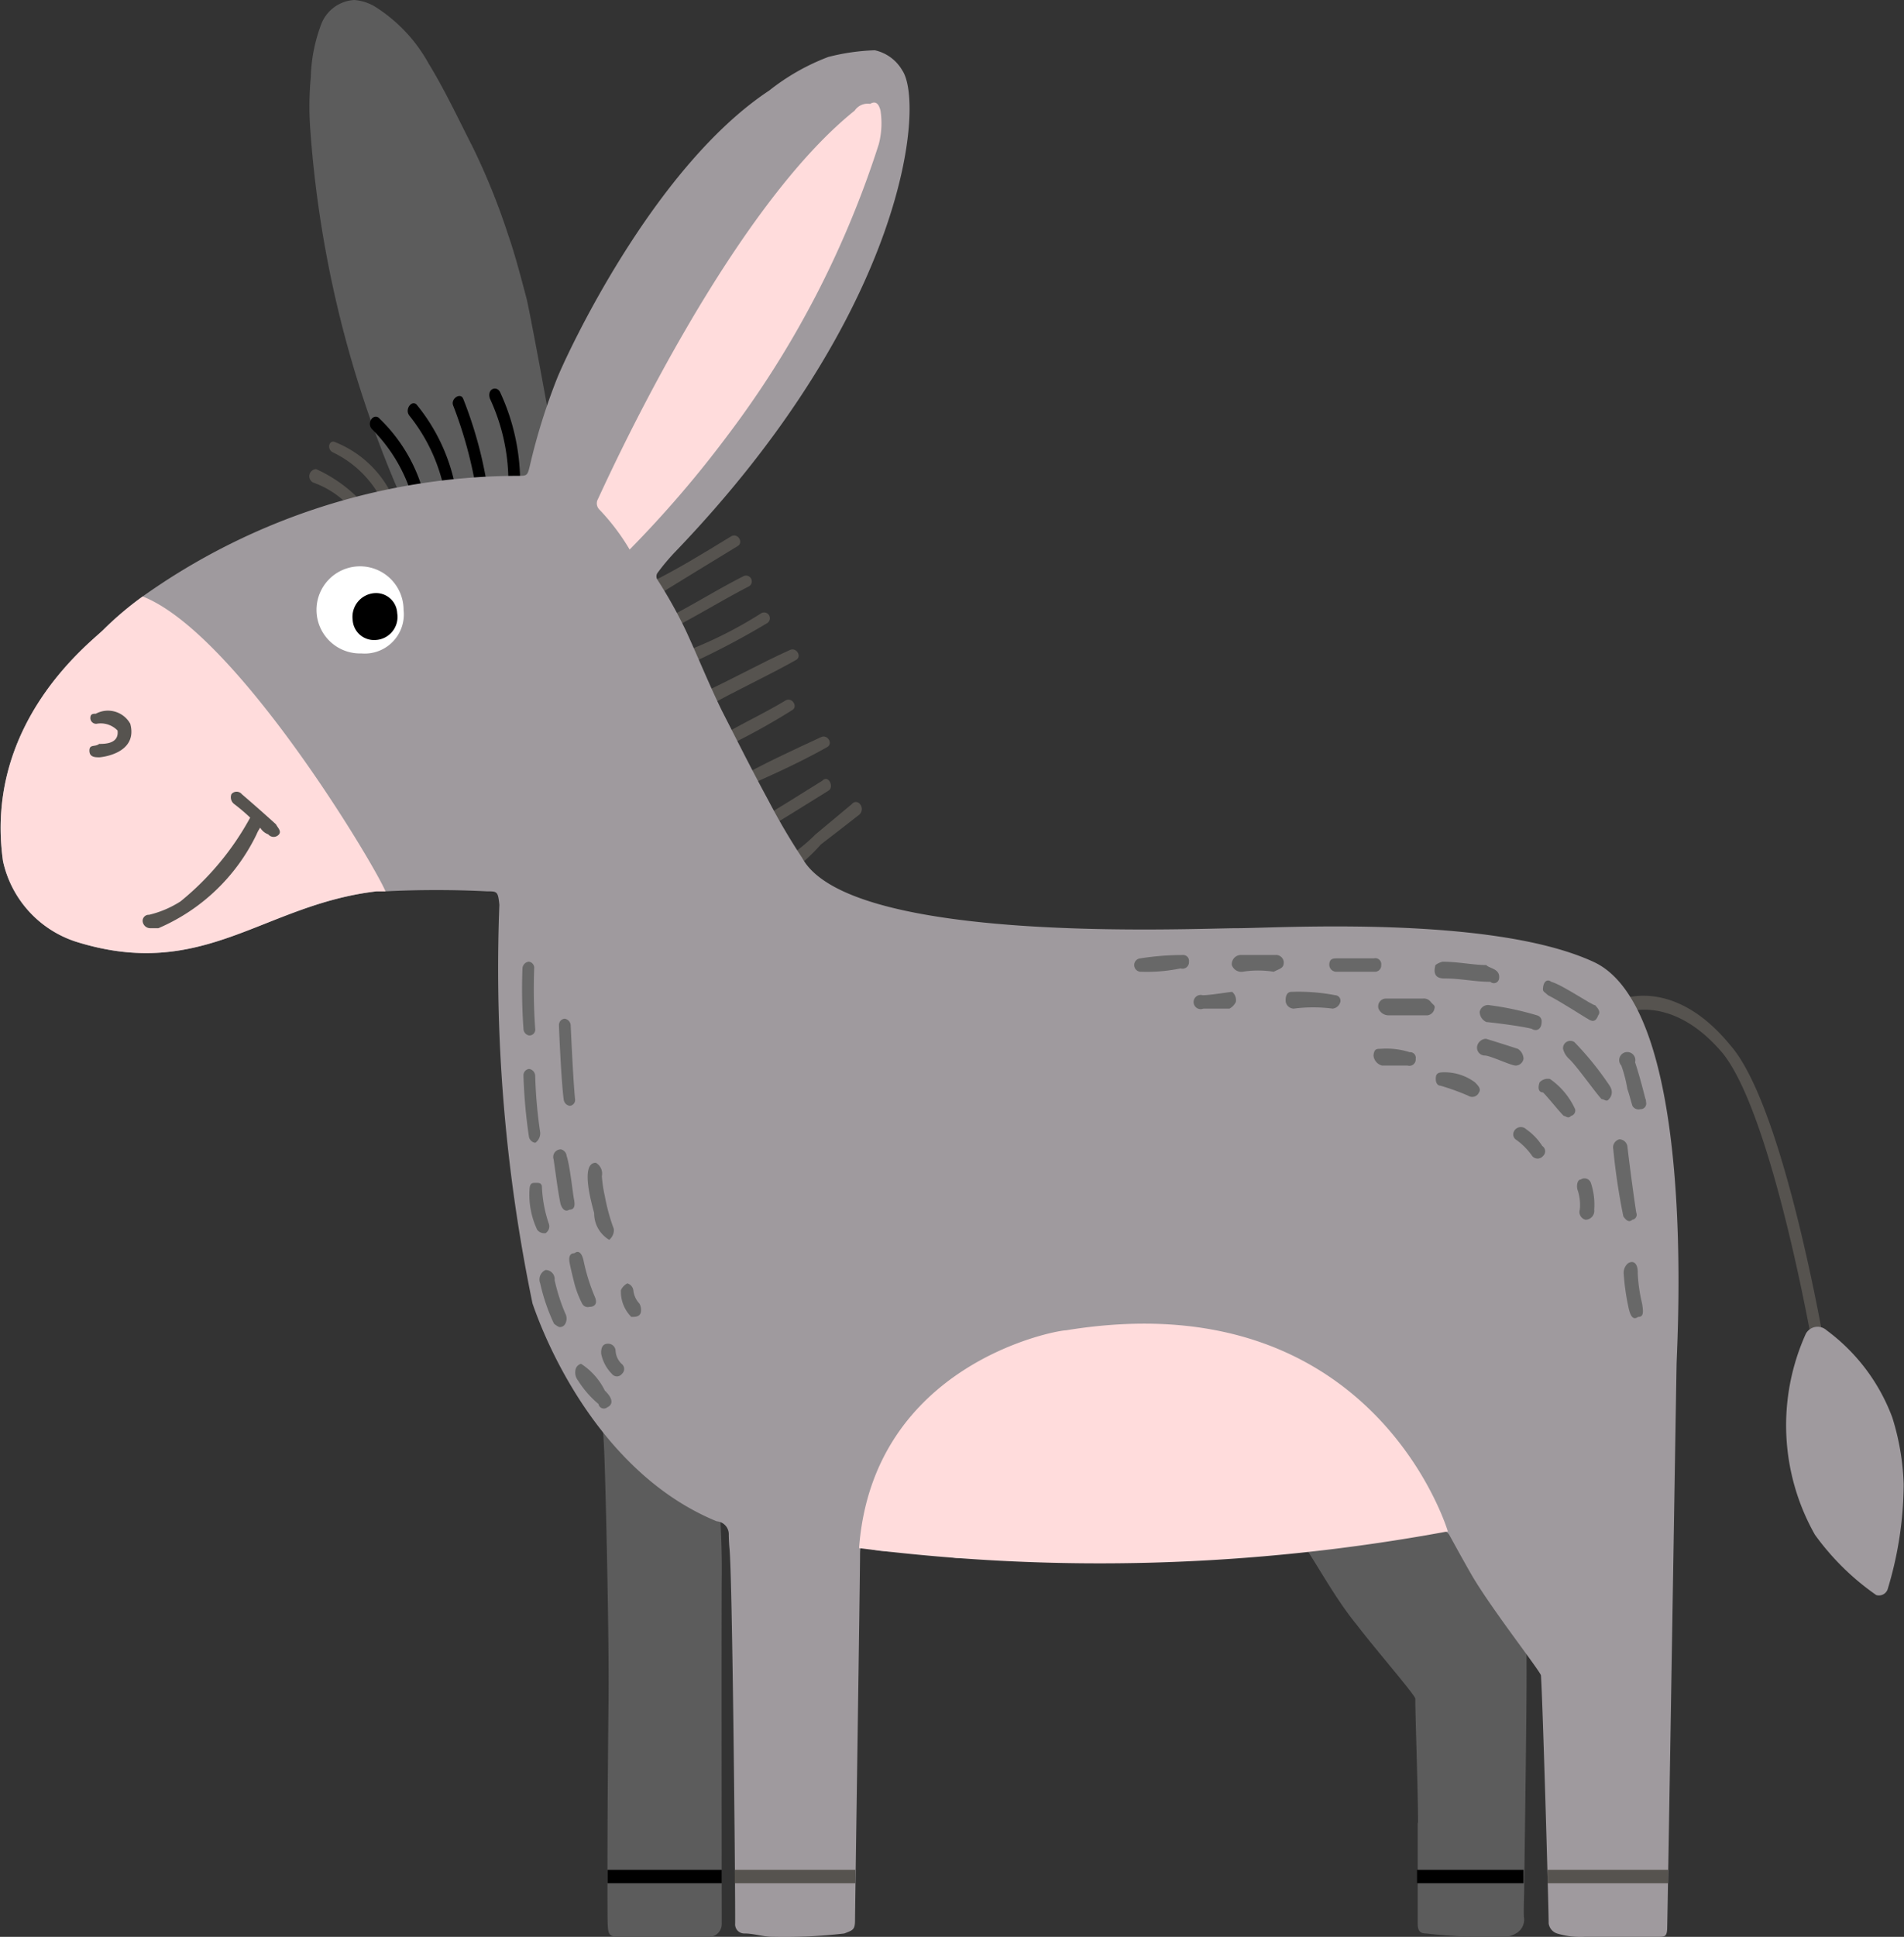 <svg id="deco17.svg" xmlns="http://www.w3.org/2000/svg" width="56.85" height="57.8" viewBox="0 0 56.85 57.8">
  <rect x="0" y="0" width="56.85" height="57.8" fill="#333333" stroke="none"/>
  <defs>
    <style>
      .cls-1 {
        fill: #56534f;
      }

      .cls-1, .cls-2, .cls-3, .cls-4, .cls-5, .cls-6, .cls-7 {
        fill-rule: evenodd;
      }

      .cls-2 {
        fill: #5c5c5c;
      }

      .cls-4 {
        fill: #9f9a9e;
      }

      .cls-5 {
        fill: #ffdcdc;
      }

      .cls-6 {
        fill: #686868;
      }

      .cls-7 {
        fill: #fff;
      }
    </style>
  </defs>
  <path id="_Path_" data-name="&lt;Path&gt;" class="cls-1" d="M2078.37,11878.4c-0.82.5-1.63,1-2.45,1.4-0.19.2-.02,0.5,0.18,0.4,0.81-.5,1.63-1,2.45-1.5C2078.74,11878.6,2078.57,11878.3,2078.37,11878.4Z" transform="translate(-2056.53 -11862.4)"/>
  <path id="_Path_2" data-name="&lt;Path&gt;" class="cls-1" d="M2078.72,11879.6c-0.79.4-1.58,0.9-2.38,1.3-0.21.1-.03,0.4,0.17,0.3,0.8-.4,1.6-0.9,2.38-1.3A0.172,0.172,0,0,0,2078.72,11879.6Z" transform="translate(-2056.53 -11862.4)"/>
  <path id="_Path_3" data-name="&lt;Path&gt;" class="cls-1" d="M2079.26,11880.7a12.46,12.46,0,0,1-2.43,1.2c-0.2.1-.11,0.5,0.1,0.4a23.7,23.7,0,0,0,2.5-1.3A0.172,0.172,0,0,0,2079.26,11880.7Z" transform="translate(-2056.53 -11862.4)"/>
  <path id="_Path_4" data-name="&lt;Path&gt;" class="cls-1" d="M2080.11,11881.8c-0.89.4-1.77,0.9-2.66,1.3-0.2.1-.02,0.5,0.18,0.4,0.88-.5,1.77-0.9,2.66-1.4C2080.49,11882,2080.31,11881.7,2080.11,11881.8Z" transform="translate(-2056.53 -11862.4)"/>
  <path id="_Path_5" data-name="&lt;Path&gt;" class="cls-1" d="M2079.99,11883.3c-0.66.4-1.33,0.7-1.99,1.1a0.172,0.172,0,0,0,.17.3,19.832,19.832,0,0,0,2-1.1C2080.37,11883.5,2080.19,11883.2,2079.99,11883.3Z" transform="translate(-2056.53 -11862.4)"/>
  <path id="_Path_6" data-name="&lt;Path&gt;" class="cls-1" d="M2081.04,11884.4c-0.86.4-1.74,0.8-2.62,1.3-0.21,0-.12.4,0.09,0.3,0.91-.4,1.82-0.8,2.71-1.3C2081.42,11884.6,2081.24,11884.3,2081.04,11884.4Z" transform="translate(-2056.53 -11862.4)"/>
  <path id="_Path_7" data-name="&lt;Path&gt;" class="cls-1" d="M2081.08,11885.7c-0.64.4-1.28,0.8-1.94,1.2-0.19.1-.02,0.5,0.18,0.3,0.65-.4,1.3-0.8,1.94-1.2C2081.45,11885.9,2081.27,11885.5,2081.08,11885.7Z" transform="translate(-2056.53 -11862.4)"/>
  <path id="_Path_8" data-name="&lt;Path&gt;" class="cls-1" d="M2081.96,11886.4l-1.08.9a5.191,5.191,0,0,1-1.03.8c-0.21.1-.03,0.5,0.17,0.4a5.4,5.4,0,0,0,1.02-.9c0.39-.3.78-0.6,1.16-0.9C2082.38,11886.5,2082.13,11886.2,2081.96,11886.4Z" transform="translate(-2056.53 -11862.4)"/>
  <path id="_Path_9" data-name="&lt;Path&gt;" class="cls-2" d="M2070.09,11879.1a0.558,0.558,0,0,1-.67-0.1,0.734,0.734,0,0,1-.13-0.1,33.2,33.2,0,0,1-3.5-12.7,9.392,9.392,0,0,1,.02-1.5,4.8,4.8,0,0,1,.32-1.6,1.126,1.126,0,0,1,.98-0.7,1.415,1.415,0,0,1,.62.2,4.673,4.673,0,0,1,1.6,1.7c0.49,0.8.91,1.7,1.32,2.5a20.154,20.154,0,0,1,1.05,2.6c0.21,0.6.39,1.3,0.55,1.9,0.1,0.4.75,3.9,0.78,4.2,0.05,0.4.08,0.8,0.12,1.2a1.6,1.6,0,0,1-.26,1,2.007,2.007,0,0,1-1.09,1A5.254,5.254,0,0,1,2070.09,11879.1Z" transform="translate(-2056.53 -11862.4)"/>
  <path id="_Path_10" data-name="&lt;Path&gt;" class="cls-1" d="M2068.37,11877.5a3.2,3.2,0,0,0-1.82-1.9c-0.19-.1-0.28.2-0.08,0.3a3.175,3.175,0,0,1,1.62,1.8C2068.17,11877.9,2068.46,11877.7,2068.37,11877.5Z" transform="translate(-2056.53 -11862.4)"/>
  <path id="_Path_11" data-name="&lt;Path&gt;" class="cls-3" d="M2069.2,11877.2a4.831,4.831,0,0,0-1.33-2.3c-0.16-.2-0.41.1-0.24,0.3a4.776,4.776,0,0,1,1.23,2.1C2068.92,11877.6,2069.26,11877.5,2069.2,11877.2Z" transform="translate(-2056.53 -11862.4)"/>
  <path id="_Path_12" data-name="&lt;Path&gt;" class="cls-3" d="M2070.12,11876.9a5.548,5.548,0,0,0-1.13-2.4c-0.14-.2-0.39.1-0.24,0.3a5.214,5.214,0,0,1,1.04,2.2C2069.84,11877.2,2070.18,11877.1,2070.12,11876.9Z" transform="translate(-2056.53 -11862.4)"/>
  <path id="_Path_13" data-name="&lt;Path&gt;" class="cls-3" d="M2071.06,11876.8a12.311,12.311,0,0,0-.7-2.5c-0.08-.2-0.38,0-0.3.2a12.668,12.668,0,0,1,.67,2.4C2070.77,11877.2,2071.1,11877.1,2071.06,11876.8Z" transform="translate(-2056.53 -11862.4)"/>
  <path id="_Path_14" data-name="&lt;Path&gt;" class="cls-3" d="M2071.46,11874.1c-0.1-.2-0.4-0.1-0.3.2a5.887,5.887,0,0,1,.55,2.5,0.177,0.177,0,0,0,.35,0A6.373,6.373,0,0,0,2071.46,11874.1Z" transform="translate(-2056.53 -11862.4)"/>
  <path id="_Path_15" data-name="&lt;Path&gt;" class="cls-1" d="M2067.44,11877.5a4.243,4.243,0,0,0-1.47-1.1,0.212,0.212,0,0,0-.09.4,2.738,2.738,0,0,1,1.32,1C2067.34,11878,2067.57,11877.7,2067.44,11877.5Z" transform="translate(-2056.53 -11862.4)"/>
  <path id="_Path_16" data-name="&lt;Path&gt;" class="cls-1" d="M2110.86,11902.9c-0.09,0-.16,0-0.17-0.1s-1.24-7.2-2.75-9c-1.46-1.7-2.79-1.2-2.84-1.2a0.19,0.19,0,0,1-.22-0.1,0.291,0.291,0,0,1,.1-0.3c0.07,0,1.59-.6,3.22,1.4,1.58,1.8,2.78,8.8,2.83,9.1a0.162,0.162,0,0,1-.14.2h-0.03Z" transform="translate(-2056.53 -11862.4)"/>
  <path id="_Path_17" data-name="&lt;Path&gt;" class="cls-2" d="M2098.87,11916.8c0-1-.09-3.4-0.08-3.7,0.01-.1-1.21-1.5-1.74-2.2-0.66-.8-1.18-1.8-1.79-2.7a0.885,0.885,0,0,1-.1-0.3,0.239,0.239,0,0,1,.26-0.2h0.16a0.844,0.844,0,0,1,.89-0.6c0.35,0,.7-0.1,1.05-0.1a6.567,6.567,0,0,1,1.38.2,1.457,1.457,0,0,1,.91.2,3.442,3.442,0,0,1,1.35,1.4,8.827,8.827,0,0,1,.49,1.1,1.006,1.006,0,0,0,.17.2,0.951,0.951,0,0,1,.29.6v1.3c0.01,1.3-.06,5.8-0.07,6.7,0,0.3-.02.6-0.01,0.9a0.465,0.465,0,0,1-.24.5,0.745,0.745,0,0,1-.47.1,16.276,16.276,0,0,1-2.21-.1c-0.2,0-.25-0.1-0.25-0.3v-3h0.01Z" transform="translate(-2056.53 -11862.4)"/>
  <path id="_Path_18" data-name="&lt;Path&gt;" class="cls-2" d="M2074.7,11913.1c0.02-2-.1-7-0.14-7.6-0.02-.4-0.05-0.7-0.05-1a0.415,0.415,0,0,1,.15-0.4,33.871,33.871,0,0,1,3.25,1.8,13.176,13.176,0,0,1,.1,1.4c0.05,0.7.08,1.5,0.07,2.2-0.01,1.4,0,10.1,0,10.3a0.386,0.386,0,0,1-.34.4h-2.59c-0.47,0-.47,0-0.48-0.6C2074.66,11917.6,2074.68,11915,2074.7,11913.1Z" transform="translate(-2056.53 -11862.4)"/>
  <path id="_Path_19" data-name="&lt;Path&gt;" class="cls-4" d="M2106.59,11903.1c-0.01.5-.27,16.6-0.28,16.8,0,0.3-.07.3-0.27,0.3h-2.18a2.421,2.421,0,0,1-.84-0.1,0.37,0.37,0,0,1-.25-0.3c0-.5-0.18-6.7-0.23-7.4,0-.1-1.49-2-2.07-3-0.23-.4-0.45-0.8-0.67-1.2a0.225,0.225,0,0,0-.25-0.1c-0.35.1-.7,0.1-1.05,0.2-0.55.1-1.11,0.1-1.66,0.2a3.336,3.336,0,0,1-.99.1c-0.57,0-1.14.1-1.71,0.1-0.98,0-1.96.1-2.93,0.1a11.415,11.415,0,0,1-1.84.1,19.379,19.379,0,0,1-2.41,0h-1.88a11.018,11.018,0,0,0-1.81-.2,2.449,2.449,0,0,1-.84-0.1c-0.18-.1-0.22-0.1-0.22.2,0,0.6-.15,10.6-0.15,10.9s-0.07.3-.32,0.4a15.334,15.334,0,0,1-2.14.1c-0.28,0-.56-0.1-0.84-0.1a0.273,0.273,0,0,1-.28-0.3c0.01-.7-0.08-10.4-0.17-11.2-0.01-.1-0.02-0.3-0.02-0.4a0.387,0.387,0,0,0-.36-0.4c-3.17-1.3-4.88-4.7-5.5-6.5a49.215,49.215,0,0,1-.99-11.9c-0.04-.4-0.07-0.4-0.36-0.4a30.337,30.337,0,0,0-3.04,0h-0.27c-3.4.4-5.16,2.7-8.98,1.5a3.259,3.259,0,0,1-2.17-2.4c-0.58-4.1,2.58-6.5,2.99-6.9a9.886,9.886,0,0,1,1.18-1,19.427,19.427,0,0,1,11.21-3.6c0.26,0,.28,0,0.35-0.3a18.363,18.363,0,0,1,.81-2.6c0.28-.7,2.86-6.3,6.34-8.6a6.59,6.59,0,0,1,1.76-1,6.385,6.385,0,0,1,1.39-.2,1.258,1.258,0,0,1,.82.6c0.68,1,.12,7.2-6.81,14.4a6.619,6.619,0,0,0-.5.6,0.182,0.182,0,0,0,0,.2,14.124,14.124,0,0,1,.84,1.5c0.37,0.8.69,1.6,1.08,2.4,0.46,0.9.91,1.8,1.4,2.7a19.082,19.082,0,0,0,1,1.7c1.41,2.6,11.68,2.1,12.99,2.1,1.17,0,7.58-.4,10.63,1C2107.2,11892.5,2106.61,11902.3,2106.59,11903.1Z" transform="translate(-2056.53 -11862.4)"/>
  <path id="_Path_20" data-name="&lt;Path&gt;" class="cls-5" d="M2082.51,11865.5c0.17-.1.26,0,0.31,0.2a2.488,2.488,0,0,1-.05,1,29.039,29.039,0,0,1-4.52,8.7,32.951,32.951,0,0,1-2.92,3.4,6.526,6.526,0,0,0-.91-1.2,0.261,0.261,0,0,1-.04-0.3c0.15-.3,3.8-8.5,7.67-11.6A0.464,0.464,0,0,1,2082.51,11865.5Z" transform="translate(-2056.53 -11862.4)"/>
  <path id="_Path_21" data-name="&lt;Path&gt;" class="cls-6" d="M2091.84,11890.9a0.175,0.175,0,0,1,.19.2,0.193,0.193,0,0,1-.25.2,5,5,0,0,1-1.17.1,0.2,0.2,0,1,1-.03-0.4A8.146,8.146,0,0,1,2091.84,11890.9Z" transform="translate(-2056.53 -11862.4)"/>
  <path id="_Path_22" data-name="&lt;Path&gt;" class="cls-6" d="M2094.6,11890.9a0.233,0.233,0,0,1,.26.2c0.01,0.2-.11.2-0.3,0.3a2.9,2.9,0,0,0-.93,0,0.3,0.3,0,0,1-.32-0.2,0.274,0.274,0,0,1,.3-0.3h0.99Z" transform="translate(-2056.53 -11862.4)"/>
  <path id="_Path_23" data-name="&lt;Path&gt;" class="cls-6" d="M2074.4,11904.3a3.011,3.011,0,0,1-.61-0.7,0.385,0.385,0,0,1-.08-0.3,0.227,0.227,0,0,1,.17-0.2,2.008,2.008,0,0,1,.71.8c0.21,0.2.28,0.4,0.07,0.5A0.162,0.162,0,0,1,2074.4,11904.3Z" transform="translate(-2056.53 -11862.4)"/>
  <path id="_Path_24" data-name="&lt;Path&gt;" class="cls-6" d="M2105.39,11898.6a0.151,0.151,0,0,1-.12.2c-0.11.1-.2,0-0.27-0.1a19.287,19.287,0,0,1-.3-2,0.252,0.252,0,0,1,.18-0.3,0.248,0.248,0,0,1,.24.2C2105.2,11897.3,2105.38,11898.6,2105.39,11898.6Z" transform="translate(-2056.53 -11862.4)"/>
  <path id="_Path_25" data-name="&lt;Path&gt;" class="cls-6" d="M2074.86,11899.1a0.382,0.382,0,0,1-.14.3,0.921,0.921,0,0,1-.45-0.8c-0.08-.3-0.42-1.5.05-1.5a0.37,0.37,0,0,1,.18.4,4.141,4.141,0,0,0,.09.6,6,6,0,0,0,.24.9A0.381,0.381,0,0,1,2074.86,11899.1Z" transform="translate(-2056.53 -11862.4)"/>
  <path id="_Path_26" data-name="&lt;Path&gt;" class="cls-6" d="M2103.2,11893.7a0.218,0.218,0,0,1,.34-0.2,9.211,9.211,0,0,1,1.05,1.3,0.467,0.467,0,0,1,.05.1,0.292,0.292,0,0,1-.07.3c-0.07.1-.14,0-0.22,0-0.19-.2-0.75-1-0.97-1.2A0.6,0.6,0,0,1,2103.2,11893.7Z" transform="translate(-2056.53 -11862.4)"/>
  <path id="_Path_27" data-name="&lt;Path&gt;" class="cls-6" d="M2101.03,11891.7c-0.46,0-.9-0.1-1.35-0.1-0.12,0-.4,0-0.29-0.4a0.58,0.58,0,0,1,.21-0.1c0.46,0,.93.1,1.31,0.1,0.07,0.1.42,0.1,0.38,0.4A0.156,0.156,0,0,1,2101.03,11891.7Z" transform="translate(-2056.53 -11862.4)"/>
  <path id="_Path_28" data-name="&lt;Path&gt;" class="cls-6" d="M2102.6,11891.9c0.01-.2.12-0.3,0.25-0.2,0.35,0.1,1.21.7,1.31,0.7,0.09,0.1.17,0.2,0.09,0.3-0.07.2-.18,0.2-0.32,0.1-0.02,0-.78-0.5-1.18-0.7C2102.65,11892,2102.59,11892,2102.6,11891.9Z" transform="translate(-2056.53 -11862.4)"/>
  <path id="_Path_29" data-name="&lt;Path&gt;" class="cls-6" d="M2102.56,11892.9c0,0.2-.14.3-0.3,0.2-0.42-.1-1.32-0.2-1.35-0.2a0.341,0.341,0,0,1-.2-0.3,0.253,0.253,0,0,1,.31-0.2,8.766,8.766,0,0,1,1.4.3A0.183,0.183,0,0,1,2102.56,11892.9Z" transform="translate(-2056.53 -11862.4)"/>
  <path id="_Path_30" data-name="&lt;Path&gt;" class="cls-6" d="M2097.99,11892.7a0.326,0.326,0,0,1-.3-0.2,0.232,0.232,0,0,1,.23-0.3h1.09a0.259,0.259,0,0,1,.24.1c0.08,0.1.14,0.1,0.11,0.2a0.243,0.243,0,0,1-.21.2h-1.16Z" transform="translate(-2056.53 -11862.4)"/>
  <path id="_Path_31" data-name="&lt;Path&gt;" class="cls-6" d="M2073.28,11896.7a0.227,0.227,0,0,1,.17.2c0.1,0.3.18,1.1,0.22,1.3s0,0.3-.14.3c-0.16.1-.25-0.1-0.27-0.2-0.08-.4-0.14-0.9-0.2-1.3A0.227,0.227,0,0,1,2073.28,11896.7Z" transform="translate(-2056.53 -11862.4)"/>
  <path id="_Path_32" data-name="&lt;Path&gt;" class="cls-6" d="M2074.13,11901.4a0.19,0.19,0,0,1-.22-0.1,2.955,2.955,0,0,1-.23-0.6c-0.05-.2-0.1-0.4-0.14-0.6s0.01-.3.14-0.3c0.13-.1.22,0,0.27,0.2a5.794,5.794,0,0,0,.34,1.1C2074.38,11901.3,2074.29,11901.4,2074.13,11901.4Z" transform="translate(-2056.53 -11862.4)"/>
  <path id="_Path_33" data-name="&lt;Path&gt;" class="cls-6" d="M2105.68,11895.3a0.166,0.166,0,0,1-.17.2,0.21,0.21,0,0,1-.24-0.1c-0.06-.2-0.11-0.4-0.15-0.5a3.906,3.906,0,0,0-.18-0.7,0.241,0.241,0,1,1,.41-0.1c0.1,0.3.21,0.7,0.31,1.1C2105.67,11895.2,2105.67,11895.2,2105.68,11895.3Z" transform="translate(-2056.53 -11862.4)"/>
  <path id="_Path_34" data-name="&lt;Path&gt;" class="cls-6" d="M2095.16,11892.5a0.248,0.248,0,0,1-.24-0.2c-0.02-.2.06-0.3,0.16-0.3a5.789,5.789,0,0,1,1.32.1,0.163,0.163,0,0,1,.15.2,0.266,0.266,0,0,1-.23.2A4.5,4.5,0,0,0,2095.16,11892.5Z" transform="translate(-2056.53 -11862.4)"/>
  <path id="_Path_35" data-name="&lt;Path&gt;" class="cls-6" d="M2072.66,11900.7a0.31,0.31,0,0,1,.16-0.4,0.271,0.271,0,0,1,.27.3,5.523,5.523,0,0,0,.32,1,0.319,0.319,0,0,1,0,.3,0.174,0.174,0,0,1-.19.1,0.647,0.647,0,0,1-.15-0.1A5.68,5.68,0,0,1,2072.66,11900.7Z" transform="translate(-2056.53 -11862.4)"/>
  <path id="_Path_36" data-name="&lt;Path&gt;" class="cls-6" d="M2105.43,11900.4a4.652,4.652,0,0,0,.13.9c0.05,0.3.03,0.4-.12,0.4-0.14.1-.23,0-0.29-0.3a6.873,6.873,0,0,1-.14-1,0.369,0.369,0,0,1,.13-0.3C2105.3,11900,2105.44,11900.1,2105.43,11900.4Z" transform="translate(-2056.53 -11862.4)"/>
  <path id="_Path_37" data-name="&lt;Path&gt;" class="cls-6" d="M2097,11891h0.55a0.178,0.178,0,0,1,.22.2,0.186,0.186,0,0,1-.19.2h-1.14a0.212,0.212,0,0,1-.22-0.2c0-.2.12-0.2,0.25-0.2H2097Z" transform="translate(-2056.53 -11862.4)"/>
  <path id="_Path_38" data-name="&lt;Path&gt;" class="cls-6" d="M2101.79,11894.2c-0.15,0-.76-0.3-0.93-0.3a0.235,0.235,0,0,1-.22-0.3,0.282,0.282,0,0,1,.26-0.2c0.33,0.1.64,0.2,0.95,0.3a0.366,0.366,0,0,1,.17.3A0.246,0.246,0,0,1,2101.79,11894.2Z" transform="translate(-2056.53 -11862.4)"/>
  <path id="_Path_39" data-name="&lt;Path&gt;" class="cls-6" d="M2072.91,11898.9a0.239,0.239,0,0,1-.09.3,0.267,0.267,0,0,1-.25-0.1,2.457,2.457,0,0,1-.23-1.2c0.01-.2.08-0.2,0.19-0.2,0.09,0,.16,0,0.18.1A3.923,3.923,0,0,0,2072.91,11898.9Z" transform="translate(-2056.53 -11862.4)"/>
  <path id="_Path_40" data-name="&lt;Path&gt;" class="cls-6" d="M2103.56,11895.5a0.163,0.163,0,0,1-.12.2c-0.09.1-.16,0-0.22,0-0.11-.1-0.51-0.6-0.62-0.7-0.11,0-.17-0.1-0.1-0.3a0.332,0.332,0,0,1,.31-0.1A2.216,2.216,0,0,1,2103.56,11895.5Z" transform="translate(-2056.53 -11862.4)"/>
  <path id="_Path_41" data-name="&lt;Path&gt;" class="cls-6" d="M2099.69,11894.4a1.53,1.53,0,0,1,.88.3c0.1,0.1.19,0.2,0.12,0.3a0.219,0.219,0,0,1-.32.1,6.973,6.973,0,0,0-.83-0.3c-0.09,0-.17-0.1-0.13-0.3C2099.45,11894.4,2099.54,11894.4,2099.69,11894.4Z" transform="translate(-2056.53 -11862.4)"/>
  <path id="_Path_42" data-name="&lt;Path&gt;" class="cls-6" d="M2098.62,11893.8a0.168,0.168,0,0,1,.18.2,0.189,0.189,0,0,1-.24.2h-0.76a0.342,0.342,0,0,1-.26-0.3c0.02-.2.09-0.2,0.21-0.2A2.29,2.29,0,0,1,2098.62,11893.8Z" transform="translate(-2056.53 -11862.4)"/>
  <path id="_Path_43" data-name="&lt;Path&gt;" class="cls-6" d="M2092.46,11892.5a0.212,0.212,0,1,1-.02-0.4c0.23,0,.81-0.1.88-0.1a0.321,0.321,0,0,1,.11.3,0.439,0.439,0,0,1-.19.2h-0.78Z" transform="translate(-2056.53 -11862.4)"/>
  <path id="_Path_44" data-name="&lt;Path&gt;" class="cls-6" d="M2104.13,11898.5a0.264,0.264,0,0,1-.26.3,0.238,0.238,0,0,1-.17-0.3,1.377,1.377,0,0,0-.07-0.6c-0.03-.1-0.01-0.3.1-0.3a0.2,0.2,0,0,1,.3.1A2.029,2.029,0,0,1,2104.13,11898.5Z" transform="translate(-2056.53 -11862.4)"/>
  <path id="_Path_45" data-name="&lt;Path&gt;" class="cls-6" d="M2102.1,11896.1a1.773,1.773,0,0,1,.48.5,0.188,0.188,0,0,1,.02.3,0.208,0.208,0,0,1-.32,0,1.973,1.973,0,0,0-.5-0.5,0.192,0.192,0,0,1-.06-0.2A0.229,0.229,0,0,1,2102.1,11896.1Z" transform="translate(-2056.53 -11862.4)"/>
  <path id="_Path_46" data-name="&lt;Path&gt;" class="cls-6" d="M2074.48,11902.8c-0.01-.2.06-0.3,0.2-0.3a0.222,0.222,0,0,1,.23.2,0.579,0.579,0,0,0,.18.4,0.194,0.194,0,0,1,.01.3,0.188,0.188,0,0,1-.3,0A1.183,1.183,0,0,1,2074.48,11902.8Z" transform="translate(-2056.53 -11862.4)"/>
  <path id="_Path_47" data-name="&lt;Path&gt;" class="cls-6" d="M2075.67,11901.5c0,0.2-.16.2-0.29,0.2a1.062,1.062,0,0,1-.31-0.8,0.439,0.439,0,0,1,.19-0.2,0.249,0.249,0,0,1,.18.2,0.68,0.68,0,0,0,.18.4A0.372,0.372,0,0,1,2075.67,11901.5Z" transform="translate(-2056.53 -11862.4)"/>
  <path id="_Path_48" data-name="&lt;Path&gt;" class="cls-4" d="M2113.37,11906.7a10.906,10.906,0,0,1-.47,3.1,0.276,0.276,0,0,1-.35.2,7.609,7.609,0,0,1-1.83-1.8,6.632,6.632,0,0,1-.27-6,0.4,0.4,0,0,1,.62-0.1,5.709,5.709,0,0,1,1.96,2.6A7.358,7.358,0,0,1,2113.37,11906.7Z" transform="translate(-2056.53 -11862.4)"/>
  <path id="_Path_49" data-name="&lt;Path&gt;" class="cls-5" d="M2068.04,11889h-0.27c-3.4.4-5.16,2.7-8.98,1.5a3.259,3.259,0,0,1-2.17-2.4c-0.58-4.1,2.58-6.5,2.99-6.9a9.886,9.886,0,0,1,1.18-1C2063.59,11881.3,2067.71,11888.2,2068.04,11889Z" transform="translate(-2056.53 -11862.4)"/>
  <path id="_Path_50" data-name="&lt;Path&gt;" class="cls-5" d="M2099.76,11908.1a57.034,57.034,0,0,1-17.58.5c0.41-5.5,5.87-6.5,6.18-6.5C2097.54,11900.6,2099.76,11908.1,2099.76,11908.1Z" transform="translate(-2056.53 -11862.4)"/>
  <path id="_Path_51" data-name="&lt;Path&gt;" class="cls-1" d="M2064,11886.8a5.747,5.747,0,0,0-.47-0.4,0.253,0.253,0,0,1-.09-0.3,0.2,0.2,0,0,1,.31,0q0.525,0.45,1.02.9c0.05,0.1.17,0.2,0.09,0.3a0.208,0.208,0,0,1-.32,0,0.462,0.462,0,0,1-.24-0.2,0.993,0.993,0,0,0-.11.2,5.78,5.78,0,0,1-2.93,2.8h-0.24a0.229,0.229,0,0,1-.23-0.2,0.18,0.18,0,0,1,.19-0.2,3.033,3.033,0,0,0,.94-0.4A8.384,8.384,0,0,0,2064,11886.8Z" transform="translate(-2056.53 -11862.4)"/>
  <path id="_Path_52" data-name="&lt;Path&gt;" class="cls-1" d="M2059.5,11885c-0.13,0-.3,0-0.3-0.2s0.17-.1.29-0.2c0.17,0,.6,0,0.55-0.4a0.7,0.7,0,0,0-.63-0.2,0.173,0.173,0,0,1-.18-0.2c0.01-.1.09-0.1,0.16-0.1a0.762,0.762,0,0,1,1.03.3C2060.66,11884.9,2059.53,11885,2059.5,11885Z" transform="translate(-2056.53 -11862.4)"/>
  <path id="_Path_53" data-name="&lt;Path&gt;" class="cls-3" d="M2098.84,11918.4h0Z" transform="translate(-2056.53 -11862.4)"/>
  <path id="_Path_54" data-name="&lt;Path&gt;" class="cls-3" d="M2102.02,11918.6h-3.18v-0.4h3.18v0.4Z" transform="translate(-2056.53 -11862.4)"/>
  <path id="_Path_55" data-name="&lt;Path&gt;" class="cls-3" d="M2102.74,11918.4h0Z" transform="translate(-2056.53 -11862.4)"/>
  <path id="_Path_56" data-name="&lt;Path&gt;" class="cls-1" d="M2106.34,11918.6h-3.6v-0.4h3.6v0.4Z" transform="translate(-2056.53 -11862.4)"/>
  <path id="_Path_57" data-name="&lt;Path&gt;" class="cls-3" d="M2074.67,11918.4h0Z" transform="translate(-2056.53 -11862.4)"/>
  <path id="_Path_58" data-name="&lt;Path&gt;" class="cls-3" d="M2078.08,11918.6h-3.41v-0.4h3.41v0.4Z" transform="translate(-2056.53 -11862.4)"/>
  <path id="_Path_59" data-name="&lt;Path&gt;" class="cls-3" d="M2078.47,11918.4h0Z" transform="translate(-2056.53 -11862.4)"/>
  <path id="_Path_60" data-name="&lt;Path&gt;" class="cls-1" d="M2082.07,11918.6h-3.6v-0.4h3.6v0.4Z" transform="translate(-2056.53 -11862.4)"/>
  <path id="_Path_61" data-name="&lt;Path&gt;" class="cls-7" d="M2067.32,11881.9a1.3,1.3,0,1,1,1.26-1.3A1.168,1.168,0,0,1,2067.32,11881.9Z" transform="translate(-2056.53 -11862.4)"/>
  <path id="_Path_62" data-name="&lt;Path&gt;" class="cls-3" d="M2067.72,11881.5a0.636,0.636,0,0,1-.66-0.6,0.709,0.709,0,0,1,.67-0.8,0.63,0.63,0,0,1,.66.6A0.688,0.688,0,0,1,2067.72,11881.5Z" transform="translate(-2056.53 -11862.4)"/>
  <path id="_Path_63" data-name="&lt;Path&gt;" class="cls-6" d="M2072.32,11893.3a0.207,0.207,0,0,1-.16-0.2,16.6,16.6,0,0,1-.03-1.8,0.214,0.214,0,0,1,.18-0.2h0.01a0.182,0.182,0,0,1,.16.2,16.891,16.891,0,0,0,.03,1.8,0.175,0.175,0,0,1-.15.2h-0.04Z" transform="translate(-2056.53 -11862.4)"/>
  <path id="_Path_64" data-name="&lt;Path&gt;" class="cls-6" d="M2073.54,11895.4a0.214,0.214,0,0,1-.18-0.2c-0.07-.5-0.14-2.1-0.14-2.2a0.189,0.189,0,0,1,.17-0.2,0.214,0.214,0,0,1,.18.2s0.07,1.6.13,2.2a0.175,0.175,0,0,1-.15.2h-0.01Z" transform="translate(-2056.53 -11862.4)"/>
  <path id="_Path_65" data-name="&lt;Path&gt;" class="cls-6" d="M2072.49,11896.5a0.227,0.227,0,0,1-.17-0.2,15.362,15.362,0,0,1-.16-1.8,0.189,0.189,0,0,1,.17-0.2h0a0.214,0.214,0,0,1,.18.2,14.07,14.07,0,0,0,.15,1.7,0.352,0.352,0,0,1-.14.3h-0.03Z" transform="translate(-2056.53 -11862.4)"/>
</svg>
